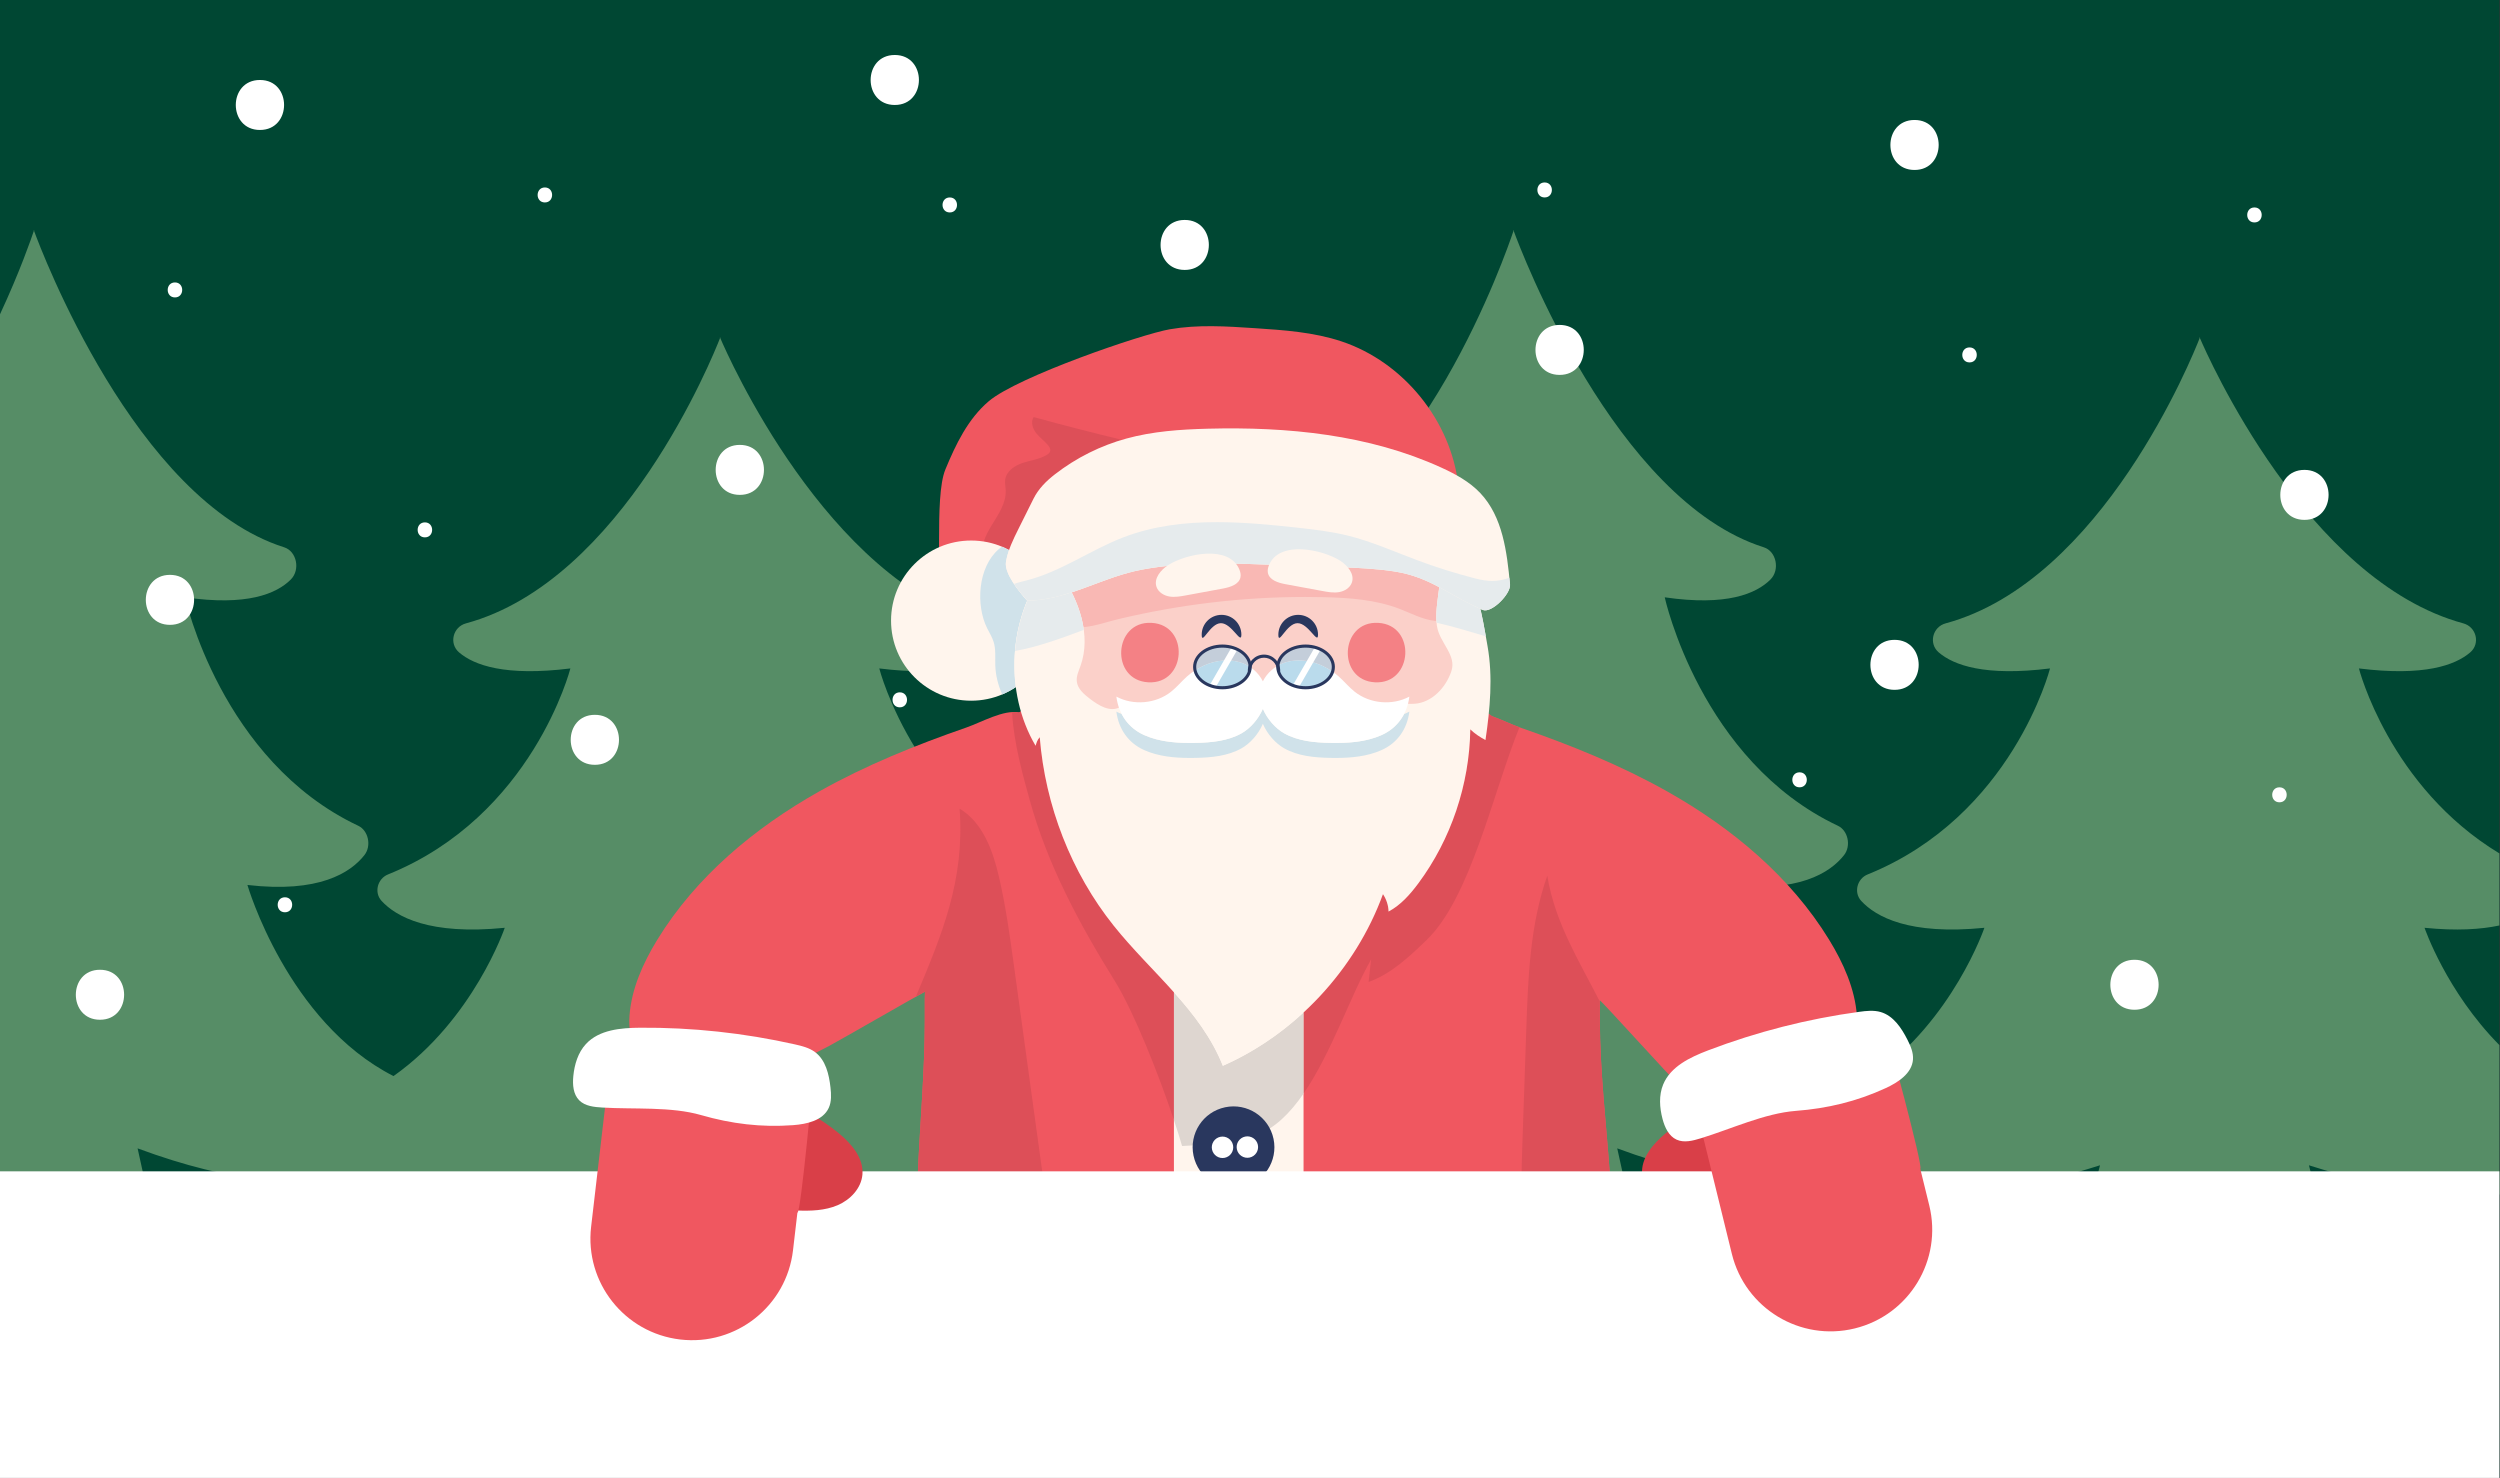 <?xml version="1.0" encoding="UTF-8" standalone="no"?>
<!DOCTYPE svg PUBLIC "-//W3C//DTD SVG 1.1//EN" "http://www.w3.org/Graphics/SVG/1.1/DTD/svg11.dtd">
<svg width="100%" height="100%" viewBox="0 0 2084 1232" version="1.1" xmlns="http://www.w3.org/2000/svg" xmlns:xlink="http://www.w3.org/1999/xlink" xml:space="preserve" xmlns:serif="http://www.serif.com/" style="fill-rule:evenodd;clip-rule:evenodd;stroke-linejoin:round;stroke-miterlimit:2;">
    <rect x="0" y="0" width="2084" height="1232" fill="#333333" stroke="none"/>
    <g transform="matrix(4.167,0,0,2.463,0,0)">
        <rect x="0" y="0" width="500" height="500" style="fill:rgb(0,71,51);fill-rule:nonzero;"/>
    </g>
    <g transform="matrix(4.167,0,0,4.167,0,0)">
        <path d="M500,238.967L500,209.072C489.342,198.291 485.024,185.603 485.024,185.603C491.411,186.242 496.277,185.937 500,185.138L500,170.723C477.942,157.374 471.897,133.718 471.897,133.718C484.933,135.348 491.173,133.07 494.159,130.515C496.227,128.748 495.402,125.414 492.778,124.702C461.394,116.189 441.537,71.01 440.107,67.671L440.107,67.456L440.063,67.569L440.016,67.456L440.016,67.692C438.66,71.167 420.552,116.204 389.221,124.702C386.597,125.414 385.772,128.748 387.839,130.515C390.826,133.07 397.065,135.348 410.102,133.718C410.102,133.718 402.58,163.227 373.62,174.929C371.502,175.784 370.787,178.543 372.334,180.225C375.264,183.411 381.936,187.107 396.975,185.603C396.975,185.603 390.735,203.951 374.72,215.266C353.479,204.465 345.493,177.035 345.493,177.035C359.776,178.703 366.113,174.603 368.896,171.069C370.365,169.205 369.686,166.144 367.674,165.195C340.169,152.217 333.025,119.491 333.025,119.491C345.406,121.298 351.333,118.771 354.17,115.938C356.132,113.978 355.35,110.28 352.857,109.49C323.049,100.05 304.19,49.942 302.832,46.239L302.832,46L302.791,46.126L302.745,46L302.745,46.262C301.458,50.117 284.26,100.066 254.502,109.49C252.01,110.28 251.227,113.978 253.189,115.938C256.026,118.771 261.953,121.298 274.334,119.491C274.334,119.491 267.19,152.217 239.685,165.195C237.673,166.144 236.994,169.205 238.463,171.069C241.245,174.603 247.583,178.703 261.864,177.035C261.864,177.035 251.88,211.404 224.49,218.356C223.248,218.671 222.412,219.752 222.118,221.009C198.012,212.038 189.025,185.603 189.025,185.603C204.064,187.107 210.736,183.411 213.666,180.225C215.212,178.543 214.497,175.784 212.379,174.929C183.419,163.227 175.897,133.718 175.897,133.718C188.934,135.348 195.173,133.07 198.16,130.515C200.227,128.748 199.403,125.414 196.779,124.702C165.394,116.189 145.538,71.01 144.108,67.671L144.108,67.456L144.064,67.569L144.017,67.456L144.017,67.692C142.661,71.167 124.553,116.204 93.221,124.702C90.597,125.414 89.773,128.748 91.839,130.515C94.826,133.07 101.066,135.348 114.103,133.718C114.103,133.718 106.581,163.227 77.621,174.929C75.502,175.784 74.787,178.543 76.334,180.225C79.263,183.411 85.936,187.107 100.975,185.603C100.975,185.603 94.735,203.951 78.72,215.266C57.479,204.465 49.494,177.035 49.494,177.035C63.777,178.703 70.114,174.603 72.897,171.069C74.365,169.205 73.686,166.144 71.674,165.195C44.169,152.217 37.025,119.491 37.025,119.491C49.407,121.298 55.333,118.771 58.169,115.938C60.132,113.978 59.35,110.28 56.857,109.49C27.049,100.05 8.19,49.942 6.833,46.239L6.833,46L6.791,46.126L6.746,46L6.746,46.262C6.306,47.578 4.012,54.264 0,62.874L0,253.992L32.87,253.992L27.526,229.727C46.709,236.853 60.365,237.436 70.031,235.288C80.05,239.696 96.736,241.82 124.104,233.113L118.478,254.992L171.522,254.992L165.896,233.113C203.518,245.084 220.964,236.587 228.635,229.82C237.497,236.063 253.973,240.821 283.833,229.727L278.49,253.992L328.869,253.992L323.525,229.727C342.709,236.853 356.364,237.436 366.03,235.288C376.05,239.696 392.736,241.82 420.104,233.113L414.478,254.992L467.521,254.992L461.895,233.113C478.04,238.25 490.464,239.614 500,238.967Z" style="fill:rgb(86,141,102);fill-rule:nonzero;"/>
    </g>
    <g transform="matrix(4.167,0,0,4.167,0,0)">
        <path d="M333.189,226.736C330.655,228.832 328.225,231.691 328.499,234.968C328.73,237.72 330.916,240.015 333.456,241.1C335.996,242.186 338.845,242.264 341.605,242.158C343.597,242.082 345.785,241.826 347.143,240.365C348.274,239.147 348.547,237.367 348.558,235.704C348.588,231.181 347.01,226.616 344.176,223.088C342.472,220.967 341.628,221.334 339.324,222.588C337.153,223.771 335.095,225.161 333.189,226.736Z" style="fill:rgb(217,63,72);fill-rule:nonzero;"/>
    </g>
    <g transform="matrix(4.167,0,0,4.167,0,0)">
        <path d="M291.746,97.126C290.267,84.144 280.757,72.419 268.358,68.293C262.795,66.442 256.87,66.039 251.02,65.65C245.344,65.272 239.602,64.898 233.998,65.874C228.394,66.85 203.568,75.354 197.79,80.271C193.646,83.797 191.196,88.885 189.122,93.914C186.778,99.596 188.759,117.081 187.077,122.992C189.214,124.282 194.621,127.176 196.829,126.01C202.669,122.927 203.43,109.971 208.902,106.274C209.477,105.886 207.699,100.184 208.385,100.083C209.227,99.96 210.058,100.306 210.84,100.639C232.462,109.867 257.103,115.061 279.47,107.825C284.922,106.061 292.395,102.82 291.746,97.126Z" style="fill:rgb(240,87,96);fill-rule:nonzero;"/>
    </g>
    <g transform="matrix(4.167,0,0,4.167,0,0)">
        <path d="M201.859,110.037C200.311,109.204 198.611,108.618 196.812,108.332C197.178,107.179 197.779,106.056 198.411,105.034C199.744,102.875 201.301,100.616 201.189,98.082C201.158,97.366 200.99,96.649 201.09,95.939C201.329,94.258 202.974,93.141 204.585,92.606C206.196,92.071 207.949,91.882 209.401,91.002C209.697,90.822 209.996,90.589 210.084,90.254C210.193,89.84 209.946,89.421 209.676,89.09C208.948,88.2 207.976,87.533 207.268,86.627C206.562,85.721 206.163,84.406 206.772,83.431C212.637,85.04 218.527,86.559 224.439,87.987C219.592,89.437 215.018,91.792 211.024,94.896C209.269,96.26 207.741,97.789 206.749,99.778C205.754,101.773 204.76,103.768 203.765,105.762C203.07,107.157 202.369,108.569 201.859,110.037Z" style="fill:rgb(221,79,88);fill-rule:nonzero;"/>
    </g>
    <g transform="matrix(4.167,0,0,4.167,0,0)">
        <path d="M210.295,124.153C210.295,133.001 203.122,140.174 194.274,140.174C185.426,140.174 178.253,133.001 178.253,124.153C178.253,115.305 185.426,108.132 194.274,108.132C203.122,108.132 210.295,115.305 210.295,124.153Z" style="fill:rgb(255,245,237);fill-rule:nonzero;"/>
    </g>
    <g transform="matrix(4.167,0,0,4.167,0,0)">
        <path d="M200.495,138.92C199.661,137.075 199.165,135.082 199.105,133.054C199.059,131.505 199.237,129.917 198.783,128.436C198.484,127.457 197.925,126.583 197.47,125.666C195.172,121.04 195.618,113.486 199.775,109.879C199.993,109.691 200.223,109.524 200.459,109.372C200.938,109.572 201.404,109.795 201.858,110.039C201.592,110.806 201.377,111.587 201.243,112.39C200.855,114.712 203.874,118.338 205.458,120.129C205.47,120.142 205.481,120.155 205.493,120.169C203.226,125.561 202.447,131.623 203.208,137.453C202.358,138.025 201.45,138.518 200.495,138.92Z" style="fill:rgb(208,226,234);fill-rule:nonzero;"/>
    </g>
    <g transform="matrix(4.167,0,0,4.167,0,0)">
        <path d="M371.478,203.239C371.08,197.786 368.761,192.642 365.904,187.979C358.183,175.375 346.44,165.6 333.562,158.347C324.206,153.077 314.214,149.053 304.085,145.538C302.477,144.98 300.47,143.992 298.478,143.277C287.949,135.675 275.476,131.242 262.122,131.242L239.21,131.242C226.293,131.242 214.192,135.378 203.885,142.529C200.793,141.908 196.35,144.486 193.317,145.538C183.188,149.053 173.197,153.077 163.841,158.347C150.962,165.6 139.22,175.375 131.498,187.979C128.642,192.642 126.322,197.786 125.924,203.239C125.739,205.773 126.102,208.604 128.001,210.291C129.151,211.313 130.692,211.756 132.188,212.12C137.367,213.381 142.686,214.067 148.016,214.161C150.403,214.203 152.807,214.125 155.145,213.641C158.932,212.858 162.415,211.045 165.841,209.252C167.684,208.288 183.193,199.347 185.036,198.383C185.026,198.908 185,199.429 185,199.956L185,204C185,246.18 169,288.667 239.21,288.667L262.122,288.667C340.667,288.667 320.044,245.84 320.044,203.661L320.044,200.119C320.564,200.392 334.959,216.354 335.479,216.626C337.319,217.589 338.046,216.432 338.91,215.275C339.656,214.277 340.504,213.279 342.258,213.641C344.596,214.125 347,214.203 349.387,214.161C354.717,214.067 360.035,213.381 365.215,212.12C366.71,211.756 368.251,211.313 369.401,210.291C371.301,208.604 371.663,205.773 371.478,203.239Z" style="fill:rgb(240,87,96);fill-rule:nonzero;"/>
    </g>
    <g transform="matrix(4.167,0,0,4.167,0,0)">
        <path d="M248.772,251.202L246.84,251.202C240.24,251.202 234.84,245.802 234.84,239.202L234.84,195.286C234.84,188.686 240.24,183.286 246.84,183.286L248.772,183.286C255.372,183.286 260.772,188.686 260.772,195.286L260.772,239.202C260.772,245.802 255.372,251.202 248.772,251.202Z" style="fill:rgb(255,245,237);fill-rule:nonzero;"/>
    </g>
    <g transform="matrix(4.167,0,0,4.167,0,0)">
        <path d="M303.961,145.495C302.451,144.957 300.608,144.066 298.76,143.38C300.61,144.066 302.452,144.954 303.963,145.491C303.963,145.492 303.962,145.494 303.961,145.495ZM298.756,143.378C298.752,143.377 298.748,143.375 298.744,143.374C298.748,143.375 298.752,143.377 298.756,143.378ZM298.729,143.369C298.728,143.368 298.727,143.368 298.727,143.368C298.727,143.368 298.728,143.368 298.729,143.369Z" style="fill:rgb(117,176,182);fill-rule:nonzero;"/>
    </g>
    <g transform="matrix(4.167,0,0,4.167,0,0)">
        <path d="M234.84,224.047C231.836,215.045 226.827,202.385 223.009,196.241C215.954,184.888 209.497,172.906 205.964,159.942C204.839,155.812 202.785,148.828 202.46,142.453C202.596,142.444 202.731,142.44 202.864,142.44C202.959,142.44 203.054,142.442 203.147,142.446L203.203,142.447C203.436,142.459 203.664,142.485 203.885,142.529C203.995,142.452 204.106,142.376 204.217,142.3C204.915,144.709 205.898,147.03 207.168,149.191C207.372,148.511 207.528,147.999 207.997,147.475C209.107,161.2 214.286,174.525 222.798,185.186C226.511,189.835 230.864,194.055 234.84,198.505L234.84,224.047ZM260.772,218.77L260.772,202.545C267.8,196.052 273.373,187.876 276.657,178.872C277.329,179.864 277.765,181.148 277.775,182.356C280.2,181.067 282.087,178.93 283.741,176.703C290.27,167.911 293.968,156.948 294.128,145.902C295.027,146.77 296.064,147.463 297.164,148.039C297.418,146.305 297.648,144.56 297.824,142.811C298.043,142.965 298.26,143.12 298.478,143.277C298.561,143.307 298.644,143.337 298.727,143.368C298.727,143.368 298.728,143.368 298.729,143.369C298.734,143.37 298.739,143.372 298.744,143.374C298.748,143.375 298.752,143.377 298.756,143.378C298.757,143.379 298.759,143.38 298.76,143.38C300.608,144.066 302.451,144.957 303.961,145.495C298.674,158.534 294.202,179.563 285.389,188.051C281.924,191.388 278.315,194.817 273.787,196.444C273.954,194.945 274.121,193.446 274.287,191.947C270.248,198.977 266.353,210.661 260.772,218.77Z" style="fill:rgb(221,79,88);fill-rule:nonzero;"/>
    </g>
    <g transform="matrix(4.167,0,0,4.167,0,0)">
        <path d="M236.471,229.255C236.042,227.757 235.488,225.987 234.84,224.047L234.84,198.505C238.82,202.958 242.422,207.64 244.629,213.21C250.509,210.621 255.979,206.975 260.772,202.545L260.772,218.77C258.053,222.72 254.933,225.823 251.202,227.123C246.499,228.761 241.445,229.016 236.471,229.255Z" style="fill:rgb(222,214,208);fill-rule:nonzero;"/>
    </g>
    <g transform="matrix(4.167,0,0,4.167,0,0)">
        <path d="M209.234,117.868C205.756,140.933 222.171,162.53 245.897,166.108C269.622,169.685 291.675,153.888 295.152,130.823C298.63,107.758 280.46,94.295 256.733,90.718C233.008,87.14 212.711,94.804 209.234,117.868Z" style="fill:rgb(251,208,201);fill-rule:nonzero;"/>
    </g>
    <g transform="matrix(4.167,0,0,4.167,0,0)">
        <path d="M216.736,125.469C216.346,123.081 215.503,120.718 214.388,118.5C219.019,116.991 223.461,114.869 228.549,113.926C233.606,112.99 238.743,112.719 243.894,112.718C247.374,112.718 250.859,112.842 254.333,112.968C254.36,112.969 254.388,112.97 254.415,112.971C258.771,113.128 263.128,113.286 267.483,113.443C271.318,113.582 275.164,113.722 278.956,114.313C282.571,114.877 285.28,116.061 287.921,117.467C287.634,119.758 287.225,122.083 287.354,124.236C287.226,124.227 287.098,124.215 286.972,124.2C284.512,123.902 282.278,122.677 279.962,121.793C275.192,119.972 270.005,119.587 264.901,119.465C263.652,119.435 262.404,119.421 261.153,119.421C248.543,119.421 235.953,120.935 223.684,123.863C221.723,124.331 219.165,125.241 216.736,125.469Z" style="fill:rgb(249,184,180);fill-rule:nonzero;"/>
    </g>
    <g transform="matrix(4.167,0,0,4.167,0,0)">
        <path d="M275.06,136.495C282.713,136.906 283.363,125.012 275.697,124.601C268.044,124.191 267.394,136.084 275.06,136.495Z" style="fill:rgb(244,129,133);fill-rule:nonzero;"/>
    </g>
    <g transform="matrix(4.167,0,0,4.167,0,0)">
        <path d="M209.151,113.77C201.663,123.722 200.84,138.427 207.168,149.191C207.372,148.511 207.528,147.999 207.997,147.475C209.107,161.2 214.286,174.525 222.798,185.186C230.227,194.488 240.217,202.073 244.629,213.21C259.129,206.824 271.133,194.018 276.657,178.872C277.329,179.864 277.765,181.148 277.775,182.356C280.2,181.067 282.087,178.93 283.741,176.703C290.27,167.911 293.968,156.948 294.128,145.902C295.027,146.77 296.064,147.463 297.164,148.039C298.078,141.811 298.676,135.435 297.577,129.238C296.478,123.042 295.079,113.492 290.008,109.932C289.324,110.193 288.39,110.47 287.705,110.731C289.136,115.098 286.799,120.601 287.445,125.159C287.935,128.616 291.454,130.991 290.338,134.292C289.222,137.593 286.443,140.516 283.043,140.783C282.575,140.819 282.098,140.808 281.622,140.796C280.612,140.772 279.608,140.748 278.708,141.181C277.881,141.579 277.264,142.313 276.549,142.894C274.018,144.95 270.407,144.966 267.286,144.114C264.165,143.263 261.278,141.665 258.174,140.756C253.737,139.459 248.904,139.633 244.568,141.247C241.971,142.214 239.517,143.689 236.782,144.089C233.764,144.532 230.73,143.62 227.81,142.718C226.517,142.318 225.223,141.919 223.93,141.52C221.992,142.501 219.755,141.112 218.024,139.785C216.843,138.879 215.56,137.799 215.408,136.295C215.302,135.246 215.783,134.242 216.139,133.252C218.361,127.081 215.846,120.119 212.159,114.735C211.072,113.147 210.307,112.234 209.151,113.77Z" style="fill:rgb(255,245,237);fill-rule:nonzero;"/>
    </g>
    <g transform="matrix(4.167,0,0,4.167,0,0)">
        <path d="M229.726,136.495C237.379,136.906 238.03,125.012 230.364,124.601C222.71,124.191 222.06,136.084 229.726,136.495Z" style="fill:rgb(244,129,133);fill-rule:nonzero;"/>
    </g>
    <g transform="matrix(4.167,0,0,4.167,0,0)">
        <path d="M267.201,151.625C266.837,151.625 266.472,151.621 266.109,151.614C262.951,151.554 259.685,151.253 256.928,149.714C255.16,148.727 253.506,146.844 252.635,144.794C251.764,146.844 250.109,148.727 248.342,149.714C245.585,151.253 242.318,151.554 239.161,151.614C238.798,151.621 238.434,151.625 238.069,151.625C234.929,151.625 231.751,151.326 228.895,150.054C225.706,148.634 223.767,145.817 223.328,142.355C223.672,142.54 224.027,142.702 224.391,142.841C225.344,144.682 226.866,146.15 228.895,147.054C231.753,148.327 234.932,148.625 238.074,148.625C238.437,148.625 238.799,148.621 239.161,148.614C242.318,148.554 245.585,148.253 248.342,146.714C250.109,145.727 251.764,143.844 252.635,141.793C253.506,143.844 255.16,145.727 256.928,146.714C259.685,148.253 262.951,148.554 266.109,148.614C266.471,148.621 266.834,148.625 267.197,148.625C270.338,148.625 273.518,148.327 276.375,147.054C278.403,146.15 279.926,144.682 280.879,142.841C281.243,142.702 281.598,142.54 281.942,142.355C281.503,145.817 279.563,148.634 276.375,150.054C273.519,151.326 270.341,151.625 267.201,151.625Z" style="fill:rgb(208,226,234);fill-rule:nonzero;"/>
    </g>
    <g transform="matrix(4.167,0,0,4.167,0,0)">
        <path d="M240.398,127.002C240.417,129.194 242.044,124.683 244.236,124.665C246.428,124.646 248.354,129.127 248.335,126.935C248.317,124.744 246.525,122.981 244.333,123C242.142,123.019 240.379,124.81 240.398,127.002Z" style="fill:rgb(41,55,94);fill-rule:nonzero;"/>
    </g>
    <g transform="matrix(4.167,0,0,4.167,0,0)">
        <path d="M255.731,127.002C255.75,129.194 257.377,124.683 259.569,124.665C261.76,124.646 263.688,129.127 263.669,126.935C263.65,124.744 261.858,122.981 259.667,123C257.475,123.019 255.713,124.81 255.731,127.002Z" style="fill:rgb(41,55,94);fill-rule:nonzero;"/>
    </g>
    <g transform="matrix(4.167,0,0,4.167,0,0)">
        <path d="M270.999,138.377C269.84,137.457 268.898,136.292 267.792,135.31C266.844,134.469 265.774,133.764 264.628,133.223C262.231,132.094 259.407,131.712 256.905,132.578C255.076,133.211 253.48,134.582 252.635,136.299C251.789,134.582 250.194,133.211 248.365,132.578C245.862,131.712 243.039,132.094 240.643,133.223C239.496,133.764 238.426,134.469 237.478,135.31C236.371,136.292 235.431,137.457 234.271,138.377C231.233,140.787 226.745,141.187 223.328,139.355C223.767,142.817 225.706,145.634 228.895,147.054C232.083,148.474 235.671,148.681 239.161,148.614C242.318,148.554 245.585,148.253 248.342,146.714C250.109,145.727 251.764,143.844 252.635,141.793C253.506,143.844 255.16,145.727 256.928,146.714C259.685,148.253 262.951,148.554 266.109,148.614C269.599,148.681 273.188,148.474 276.375,147.054C279.563,145.634 281.503,142.817 281.942,139.355C278.525,141.187 274.036,140.787 270.999,138.377Z" style="fill:white;fill-rule:nonzero;"/>
    </g>
    <g transform="matrix(4.167,0,0,4.167,0,0)">
        <path d="M205.495,120.171C213.831,120.025 220.351,115.445 228.549,113.926C237.05,112.352 245.774,112.658 254.415,112.971C258.771,113.128 263.128,113.286 267.483,113.443C271.318,113.582 275.164,113.722 278.956,114.313C286.228,115.448 289.838,119.089 296.595,122.009C298.346,122.765 302.258,118.816 302.078,116.918C301.462,110.409 300.618,103.376 296.121,98.629C293.963,96.351 291.14,94.82 288.283,93.519C273.819,86.925 257.542,85.349 241.651,85.76C236.156,85.902 230.621,86.278 225.32,87.734C220.147,89.156 215.26,91.604 211.024,94.896C209.269,96.26 207.741,97.789 206.749,99.778C205.754,101.773 204.76,103.768 203.765,105.762C202.707,107.886 201.635,110.049 201.243,112.39C200.852,114.73 203.921,118.395 205.495,120.171Z" style="fill:rgb(255,245,237);fill-rule:nonzero;"/>
    </g>
    <g transform="matrix(4.167,0,0,4.167,0,0)">
        <path d="M239.063,134.103C239.013,133.88 238.988,133.65 238.988,133.416C238.988,131.114 241.473,129.248 244.538,129.248C247.603,129.248 250.088,131.114 250.088,133.416L250.088,133.437C249.552,133.079 248.972,132.788 248.365,132.578C247.426,132.253 246.442,132.104 245.452,132.104C243.803,132.104 242.14,132.518 240.643,133.223C240.097,133.48 239.569,133.775 239.063,134.103Z" style="fill:rgb(196,206,218);fill-rule:nonzero;"/>
    </g>
    <g transform="matrix(4.167,0,0,4.167,0,0)">
        <path d="M244.538,137.584C241.785,137.584 239.499,136.078 239.063,134.103C239.569,133.775 240.097,133.48 240.643,133.223C242.14,132.518 243.803,132.104 245.452,132.104C246.442,132.104 247.426,132.253 248.365,132.578C248.972,132.788 249.552,133.079 250.088,133.437C250.073,135.729 247.594,137.584 244.538,137.584Z" style="fill:rgb(186,219,236);fill-rule:nonzero;"/>
    </g>
    <g transform="matrix(4.167,0,0,4.167,0,0)">
        <path d="M243.226,137.433L242.148,136.811L246.466,129.333L247.543,129.954L243.226,137.433Z" style="fill:white;fill-rule:nonzero;"/>
    </g>
    <g transform="matrix(4.167,0,0,4.167,0,0)">
        <path d="M244.539,129.559C241.649,129.559 239.298,131.289 239.298,133.416C239.298,135.543 241.649,137.273 244.539,137.273C247.427,137.273 249.778,135.543 249.778,133.416C249.778,131.289 247.427,129.559 244.539,129.559ZM244.539,137.895C241.306,137.895 238.677,135.886 238.677,133.416C238.677,130.947 241.306,128.937 244.539,128.937C247.77,128.937 250.399,130.947 250.399,133.416C250.399,135.886 247.77,137.895 244.539,137.895Z" style="fill:rgb(41,55,94);fill-rule:nonzero;"/>
    </g>
    <g transform="matrix(4.167,0,0,4.167,0,0)">
        <path d="M266.588,134.36C265.969,133.927 265.312,133.546 264.628,133.223C263.131,132.518 261.466,132.104 259.818,132.104C258.828,132.104 257.844,132.253 256.905,132.578C256.467,132.729 256.045,132.922 255.642,133.152C255.823,130.973 258.233,129.248 261.181,129.248C264.246,129.248 266.731,131.114 266.731,133.416C266.731,133.741 266.682,134.057 266.588,134.36Z" style="fill:rgb(196,206,218);fill-rule:nonzero;"/>
    </g>
    <g transform="matrix(4.167,0,0,4.167,0,0)">
        <path d="M261.181,137.584C258.114,137.584 255.631,135.718 255.631,133.416C255.631,133.327 255.635,133.24 255.642,133.152C256.045,132.922 256.467,132.729 256.905,132.578C257.844,132.253 258.828,132.104 259.818,132.104C261.466,132.104 263.131,132.518 264.628,133.223C265.312,133.546 265.969,133.927 266.588,134.36C266.018,136.207 263.814,137.584 261.181,137.584Z" style="fill:rgb(186,219,236);fill-rule:nonzero;"/>
    </g>
    <g transform="matrix(4.167,0,0,4.167,0,0)">
        <path d="M259.868,137.433L258.79,136.811L263.108,129.333L264.186,129.954L259.868,137.433Z" style="fill:white;fill-rule:nonzero;"/>
    </g>
    <g transform="matrix(4.167,0,0,4.167,0,0)">
        <path d="M261.181,129.559C258.292,129.559 255.941,131.289 255.941,133.416C255.941,135.543 258.292,137.273 261.181,137.273C264.07,137.273 266.42,135.543 266.42,133.416C266.42,131.289 264.07,129.559 261.181,129.559ZM261.181,137.895C257.949,137.895 255.32,135.886 255.32,133.416C255.32,130.947 257.949,128.937 261.181,128.937C264.413,128.937 267.042,130.947 267.042,133.416C267.042,135.886 264.413,137.895 261.181,137.895Z" style="fill:rgb(41,55,94);fill-rule:nonzero;"/>
    </g>
    <g transform="matrix(4.167,0,0,4.167,0,0)">
        <path d="M255.794,134.503C255.622,134.503 255.482,134.364 255.482,134.192C255.482,132.748 254.309,131.573 252.864,131.573C251.42,131.573 250.245,132.748 250.245,134.192C250.245,134.364 250.106,134.503 249.935,134.503C249.763,134.503 249.624,134.364 249.624,134.192C249.624,132.405 251.077,130.951 252.864,130.951C254.65,130.951 256.104,132.405 256.104,134.192C256.104,134.364 255.965,134.503 255.794,134.503Z" style="fill:rgb(41,55,94);fill-rule:nonzero;"/>
    </g>
    <g transform="matrix(4.167,0,0,4.167,0,0)">
        <path d="M297.236,127.3C293.972,126.319 290.724,125.345 287.386,124.573C287.189,122.327 287.623,119.88 287.924,117.468C288.307,117.672 288.688,117.88 289.071,118.092C291.238,119.294 293.442,120.606 296.144,121.811C296.585,123.695 296.933,125.576 297.236,127.3Z" style="fill:rgb(230,235,237);fill-rule:nonzero;"/>
    </g>
    <g transform="matrix(4.167,0,0,4.167,0,0)">
        <path d="M203.065,130.226C203.356,126.762 204.185,123.353 205.518,120.17C208.669,120.112 211.561,119.421 214.382,118.502C215.58,120.886 216.468,123.436 216.813,126.006C212.241,127.709 207.693,129.404 203.065,130.226Z" style="fill:rgb(230,235,237);fill-rule:nonzero;"/>
    </g>
    <g transform="matrix(4.167,0,0,4.167,0,0)">
        <path d="M238.762,231.188C239.69,235.608 244.025,238.438 248.444,237.511C252.864,236.583 255.694,232.248 254.767,227.829C253.839,223.409 249.504,220.579 245.084,221.507C240.665,222.434 237.834,226.769 238.762,231.188Z" style="fill:rgb(41,55,94);fill-rule:nonzero;"/>
    </g>
    <g transform="matrix(4.167,0,0,4.167,0,0)">
        <path d="M246.662,229.076C246.905,230.235 246.163,231.373 245.003,231.616C243.844,231.859 242.707,231.117 242.463,229.957C242.22,228.798 242.962,227.661 244.122,227.417C245.281,227.174 246.418,227.917 246.662,229.076Z" style="fill:white;fill-rule:nonzero;"/>
    </g>
    <g transform="matrix(4.167,0,0,4.167,0,0)">
        <path d="M251.633,229.028C251.876,230.188 251.134,231.325 249.974,231.568C248.815,231.812 247.678,231.069 247.435,229.91C247.191,228.75 247.934,227.613 249.093,227.37C250.252,227.126 251.39,227.869 251.633,229.028Z" style="fill:white;fill-rule:nonzero;"/>
    </g>
    <g transform="matrix(4.167,0,0,4.167,0,0)">
        <path d="M184.996,205.238L184.996,205.231L184.996,205.238ZM184.996,205.126L184.996,205.103L184.996,205.126ZM184.997,205.031L184.997,204.981L184.997,205.031ZM184.997,204.936C184.998,204.917 184.998,204.9 184.998,204.881C184.998,204.899 184.998,204.918 184.997,204.936ZM184.998,204.825L184.998,204.772L184.998,204.825ZM184.998,204.729C184.999,204.707 184.999,204.684 184.999,204.662C184.999,204.682 184.999,204.708 184.998,204.729ZM184.999,204.625L184.999,204.546L184.999,204.625ZM184.999,204.518L184.999,204.432L184.999,204.518ZM185,204.412L185,204.332L185,204.412ZM185,204.315L185,204.225L185,204.315ZM185,204.203L185,204.112L185,204.203ZM185,204.097L185,204L185,204.097Z" style="fill:rgb(117,176,182);fill-rule:nonzero;"/>
    </g>
    <g transform="matrix(4.167,0,0,4.167,0,0)">
        <path d="M195.053,257.412C191.408,257.412 187.771,256.49 184.28,255.34C182.076,240.798 184.868,223.03 184.996,205.238L184.996,205.103C184.997,205.078 184.997,205.055 184.997,205.031L184.997,204.936C184.998,204.918 184.998,204.899 184.998,204.881L184.998,204.729C184.999,204.708 184.999,204.682 184.999,204.662L184.999,204.432C184.999,204.426 185,204.419 185,204.412L185,199.956C185,199.429 185.026,198.908 185.036,198.383C184.741,198.537 184.093,198.898 183.211,199.395C188.433,186.947 193.029,176.083 191.967,161.773C196.616,164.543 198.627,170.176 199.85,175.448C201.202,181.272 202.018,187.206 202.832,193.13C204.911,208.259 206.99,223.388 209.069,238.517C209.593,242.326 210.087,246.366 208.538,249.885C206.673,254.122 202.099,256.699 197.504,257.266C196.688,257.366 195.87,257.412 195.053,257.412Z" style="fill:rgb(221,79,88);fill-rule:nonzero;"/>
    </g>
    <g transform="matrix(4.167,0,0,4.167,0,0)">
        <path d="M320.045,204.252L320.045,204.246L320.045,204.252ZM320.045,204.197L320.045,204.183L320.045,204.197ZM320.045,204.138L320.045,204.118L320.045,204.138ZM320.045,204.087L320.045,204.052L320.045,204.087ZM320.044,204.026L320.044,203.984L320.044,204.026ZM320.044,203.971L320.044,203.922L320.044,203.971ZM320.044,203.905L320.044,203.859L320.044,203.905ZM320.044,203.843L320.044,203.795L320.044,203.843ZM320.044,203.781L320.044,203.73L320.044,203.781ZM320.044,203.72L320.044,203.661L320.044,203.72Z" style="fill:rgb(117,176,182);fill-rule:nonzero;"/>
    </g>
    <g transform="matrix(4.167,0,0,4.167,0,0)">
        <path d="M318.154,262.973C315.681,262.973 313.122,262.123 311.224,260.542C307.185,257.179 305.585,251.712 304.923,246.497C304.153,240.444 304.36,234.315 304.568,228.217C304.822,220.794 305.075,213.371 305.329,205.948C305.684,195.563 306.072,184.989 309.53,175.19C311.075,184.629 315.924,192.267 320.044,200.362L320.044,204.026C320.044,204.035 320.044,204.043 320.045,204.052L320.045,204.252C320.141,225.489 325.314,246.834 320.296,262.749C319.602,262.899 318.882,262.973 318.154,262.973Z" style="fill:rgb(221,79,88);fill-rule:nonzero;"/>
    </g>
    <g transform="matrix(4.167,0,0,4.167,0,0)">
        <path d="M302.078,116.918C302.064,116.771 302.05,116.623 302.036,116.475C302.05,116.623 302.064,116.771 302.078,116.918Z" style="fill:rgb(133,197,206);fill-rule:nonzero;"/>
    </g>
    <g transform="matrix(4.167,0,0,4.167,0,0)">
        <path d="M205.493,120.169C205.481,120.155 205.47,120.142 205.458,120.129C205.47,120.142 205.481,120.155 205.493,120.169Z" style="fill:rgb(195,219,232);fill-rule:nonzero;"/>
    </g>
    <g transform="matrix(4.167,0,0,4.167,0,0)">
        <path d="M214.388,118.5C219.019,116.991 223.461,114.869 228.549,113.926C233.606,112.99 238.743,112.718 243.893,112.718L243.894,112.718C238.743,112.719 233.606,112.99 228.549,113.926C223.461,114.869 219.019,116.991 214.388,118.5Z" style="fill:rgb(245,191,189);fill-rule:nonzero;"/>
    </g>
    <g transform="matrix(4.167,0,0,4.167,0,0)">
        <path d="M205.495,120.171C205.494,120.17 205.494,120.169 205.493,120.169C205.494,120.169 205.494,120.17 205.495,120.171C205.503,120.171 205.511,120.171 205.518,120.17C205.511,120.171 205.503,120.171 205.495,120.171Z" style="fill:rgb(230,235,237);fill-rule:nonzero;"/>
    </g>
    <g transform="matrix(4.167,0,0,4.167,0,0)">
        <path d="M297.088,122.104C296.91,122.104 296.745,122.073 296.595,122.009C296.443,121.943 296.293,121.877 296.144,121.811C296.143,121.809 296.143,121.807 296.143,121.805C293.444,120.601 291.238,119.292 289.071,118.092C286.049,116.417 283.096,114.959 278.956,114.313C275.164,113.722 271.318,113.582 267.483,113.443C263.128,113.286 258.771,113.128 254.415,112.971C254.388,112.97 254.36,112.969 254.333,112.968C250.859,112.842 247.374,112.718 243.894,112.718L243.893,112.718C238.743,112.718 233.606,112.99 228.549,113.926C223.461,114.869 219.019,116.991 214.388,118.5C214.386,118.501 214.384,118.501 214.382,118.502L214.382,118.501C211.561,119.42 208.669,120.111 205.518,120.17C205.511,120.171 205.503,120.171 205.495,120.171C205.494,120.17 205.494,120.169 205.493,120.169C205.481,120.155 205.47,120.142 205.458,120.129C204.733,119.309 203.71,118.104 202.848,116.816C203.669,116.517 204.554,116.318 205.395,116.103C212.251,114.353 218.145,110.016 224.753,107.484C230.715,105.201 237.038,104.455 243.444,104.455C248.761,104.455 254.135,104.969 259.402,105.545C262.84,105.921 266.287,106.319 269.644,107.149C274.368,108.318 278.836,110.32 283.393,112.026C287.23,113.464 291.145,114.695 295.113,115.715C296.411,116.048 297.498,116.218 298.526,116.218C299.672,116.218 300.744,116.007 301.947,115.576C301.977,115.876 302.007,116.176 302.036,116.475C302.05,116.623 302.064,116.771 302.078,116.918C302.082,116.962 302.084,117.008 302.084,117.054C302.078,118.827 298.937,122.104 297.088,122.104Z" style="fill:rgb(230,235,237);fill-rule:nonzero;"/>
    </g>
    <g transform="matrix(4.167,0,0,4.167,0,0)">
        <path d="M296.144,121.811C293.442,120.606 291.238,119.294 289.071,118.092C291.238,119.292 293.444,120.601 296.143,121.805C296.143,121.807 296.143,121.809 296.144,121.811Z" style="fill:rgb(211,227,234);fill-rule:nonzero;"/>
    </g>
    <g transform="matrix(4.167,0,0,4.167,0,0)">
        <path d="M205.518,120.17C208.669,120.111 211.561,119.42 214.382,118.501L214.382,118.502C211.561,119.421 208.669,120.112 205.518,120.17Z" style="fill:rgb(211,227,234);fill-rule:nonzero;"/>
    </g>
    <g transform="matrix(4.167,0,0,4.167,0,0)">
        <path d="M233.767,113C232.225,113.97 230.749,115.724 231.368,117.438C231.745,118.481 232.827,119.139 233.92,119.326C235.014,119.512 236.132,119.31 237.223,119.108C239.705,118.649 242.188,118.191 244.669,117.732C246.128,117.462 247.888,116.909 248.161,115.451C248.256,114.943 248.134,114.417 247.938,113.939C245.881,108.918 237.271,110.798 233.767,113Z" style="fill:rgb(255,245,237);fill-rule:nonzero;"/>
    </g>
    <g transform="matrix(4.167,0,0,4.167,0,0)">
        <path d="M268.029,112.126C269.571,113.096 271.048,114.85 270.429,116.563C270.052,117.607 268.97,118.265 267.876,118.451C266.782,118.638 265.665,118.436 264.574,118.234C262.092,117.775 259.609,117.316 257.127,116.858C255.668,116.588 253.908,116.035 253.636,114.577C253.54,114.069 253.662,113.543 253.857,113.065C255.916,108.044 264.525,109.924 268.029,112.126Z" style="fill:rgb(255,245,237);fill-rule:nonzero;"/>
    </g>
    <g transform="matrix(4.167,0,0,1.718,0,573.775)">
        <rect x="0" y="234.367" width="500" height="265.633" style="fill:white;fill-rule:nonzero;"/>
    </g>
    <g transform="matrix(4.167,0,0,4.167,0,0)">
        <path d="M167.836,226.736C170.37,228.832 172.801,231.691 172.526,234.968C172.295,237.72 170.109,240.015 167.569,241.1C165.029,242.186 162.18,242.264 159.42,242.158C157.428,242.082 155.24,241.826 153.883,240.365C152.751,239.147 152.479,237.367 152.467,235.704C152.437,231.181 154.015,226.616 156.85,223.088C158.553,220.967 159.397,221.334 161.701,222.588C163.872,223.771 165.93,225.161 167.836,226.736Z" style="fill:rgb(217,63,72);fill-rule:nonzero;"/>
    </g>
    <g transform="matrix(4.167,0,0,4.167,0,0)">
        <path d="M159.516,242.617L158.639,250.128C157.338,261.281 147.243,269.268 136.09,267.966C124.937,266.665 116.951,256.569 118.252,245.417L122.378,210.047L162.766,214.759C162.766,214.759 160.231,242.757 159.516,242.617Z" style="fill:rgb(240,87,96);fill-rule:nonzero;"/>
    </g>
    <g transform="matrix(4.167,0,0,4.167,0,0)">
        <path d="M120.526,221.564C118.867,221.463 117.05,221.294 115.875,220.12C114.659,218.904 114.522,216.986 114.69,215.275C114.919,212.942 115.626,210.566 117.22,208.847C119.858,206.002 124.164,205.622 128.042,205.594C138.454,205.519 148.874,206.64 159.031,208.929C160.438,209.246 161.884,209.605 163.043,210.465C165.166,212.04 165.838,214.892 166.134,217.519C166.29,218.904 166.371,220.366 165.789,221.632C164.628,224.157 161.423,224.881 158.653,225.086C152.27,225.561 146.303,224.813 140.239,223.068C134.222,221.336 126.788,221.944 120.526,221.564Z" style="fill:white;fill-rule:nonzero;"/>
    </g>
    <g transform="matrix(4.167,0,0,4.167,0,0)">
        <path d="M384.144,233.81L385.947,241.154C388.626,252.058 381.958,263.068 371.054,265.747C360.149,268.426 349.139,261.757 346.46,250.853L337.966,216.271L377.453,206.572C377.453,206.572 384.863,233.69 384.144,233.81Z" style="fill:rgb(240,87,96);fill-rule:nonzero;"/>
    </g>
    <g transform="matrix(4.167,0,0,4.167,0,0)">
        <path d="M340.255,227.709C338.666,228.195 336.904,228.672 335.393,227.982C333.828,227.268 333.03,225.519 332.589,223.856C331.989,221.591 331.82,219.117 332.714,216.95C334.19,213.363 338.092,211.501 341.716,210.12C351.445,206.411 361.6,203.82 371.917,202.415C373.347,202.22 374.826,202.052 376.212,202.452C378.752,203.186 380.378,205.623 381.573,207.981C382.203,209.225 382.791,210.566 382.688,211.956C382.482,214.727 379.732,216.525 377.209,217.686C371.394,220.361 365.542,221.746 359.25,222.23C353.008,222.71 346.255,225.877 340.255,227.709Z" style="fill:white;fill-rule:nonzero;"/>
    </g>
    <g transform="matrix(4.167,0,0,4.167,0,0)">
        <path d="M394,72.5C395.931,72.5 395.934,69.5 394,69.5C392.069,69.5 392.066,72.5 394,72.5Z" style="fill:white;fill-rule:nonzero;"/>
    </g>
    <g transform="matrix(4.167,0,0,4.167,0,0)">
        <path d="M456,160.5C457.931,160.5 457.934,157.5 456,157.5C454.069,157.5 454.066,160.5 456,160.5Z" style="fill:white;fill-rule:nonzero;"/>
    </g>
    <g transform="matrix(4.167,0,0,4.167,0,0)">
        <path d="M451,44.5C452.931,44.5 452.934,41.5 451,41.5C449.069,41.5 449.066,44.5 451,44.5Z" style="fill:white;fill-rule:nonzero;"/>
    </g>
    <g transform="matrix(4.167,0,0,4.167,0,0)">
        <path d="M109,40.5C110.93,40.5 110.934,37.5 109,37.5C107.07,37.5 107.066,40.5 109,40.5Z" style="fill:white;fill-rule:nonzero;"/>
    </g>
    <g transform="matrix(4.167,0,0,4.167,0,0)">
        <path d="M180,141.5C181.93,141.5 181.934,138.5 180,138.5C178.07,138.5 178.066,141.5 180,141.5Z" style="fill:white;fill-rule:nonzero;"/>
    </g>
    <g transform="matrix(4.167,0,0,4.167,0,0)">
        <path d="M57,182.5C58.93,182.5 58.933,179.5 57,179.5C55.069,179.5 55.066,182.5 57,182.5Z" style="fill:white;fill-rule:nonzero;"/>
    </g>
    <g transform="matrix(4.167,0,0,4.167,0,0)">
        <path d="M35,59.5C36.93,59.5 36.933,56.5 35,56.5C33.069,56.5 33.066,59.5 35,59.5Z" style="fill:white;fill-rule:nonzero;"/>
    </g>
    <g transform="matrix(4.167,0,0,4.167,0,0)">
        <path d="M85,107.5C86.93,107.5 86.933,104.5 85,104.5C83.069,104.5 83.066,107.5 85,107.5Z" style="fill:white;fill-rule:nonzero;"/>
    </g>
    <g transform="matrix(4.167,0,0,4.167,0,0)">
        <path d="M190,42.5C191.93,42.5 191.934,39.5 190,39.5C188.07,39.5 188.066,42.5 190,42.5Z" style="fill:white;fill-rule:nonzero;"/>
    </g>
    <g transform="matrix(4.167,0,0,4.167,0,0)">
        <path d="M309,39.5C310.931,39.5 310.934,36.5 309,36.5C307.069,36.5 307.066,39.5 309,39.5Z" style="fill:white;fill-rule:nonzero;"/>
    </g>
    <g transform="matrix(4.167,0,0,4.167,0,0)">
        <path d="M360,157.5C361.931,157.5 361.934,154.5 360,154.5C358.069,154.5 358.066,157.5 360,157.5Z" style="fill:white;fill-rule:nonzero;"/>
    </g>
    <g transform="matrix(4.167,0,0,4.167,0,0)">
        <path d="M312,75C318.435,75 318.445,65 312,65C305.565,65 305.555,75 312,75Z" style="fill:white;fill-rule:nonzero;"/>
    </g>
    <g transform="matrix(4.167,0,0,4.167,0,0)">
        <path d="M379,138C385.435,138 385.445,128 379,128C372.565,128 372.555,138 379,138Z" style="fill:white;fill-rule:nonzero;"/>
    </g>
    <g transform="matrix(4.167,0,0,4.167,0,0)">
        <path d="M427,202C433.435,202 433.445,192 427,192C420.565,192 420.555,202 427,202Z" style="fill:white;fill-rule:nonzero;"/>
    </g>
    <g transform="matrix(4.167,0,0,4.167,0,0)">
        <path d="M383,34C389.435,34 389.445,24 383,24C376.565,24 376.555,34 383,34Z" style="fill:white;fill-rule:nonzero;"/>
    </g>
    <g transform="matrix(4.167,0,0,4.167,0,0)">
        <path d="M148,99C154.435,99 154.445,89 148,89C141.565,89 141.555,99 148,99Z" style="fill:white;fill-rule:nonzero;"/>
    </g>
    <g transform="matrix(4.167,0,0,4.167,0,0)">
        <path d="M119,153C125.435,153 125.445,143 119,143C112.565,143 112.555,153 119,153Z" style="fill:white;fill-rule:nonzero;"/>
    </g>
    <g transform="matrix(4.167,0,0,4.167,0,0)">
        <path d="M34,125C40.434,125 40.445,115 34,115C27.565,115 27.554,125 34,125Z" style="fill:white;fill-rule:nonzero;"/>
    </g>
    <g transform="matrix(4.167,0,0,4.167,0,0)">
        <path d="M20,204C26.434,204 26.445,194 20,194C13.565,194 13.554,204 20,204Z" style="fill:white;fill-rule:nonzero;"/>
    </g>
    <g transform="matrix(4.167,0,0,4.167,0,0)">
        <path d="M52,26C58.434,26 58.445,16 52,16C45.565,16 45.554,26 52,26Z" style="fill:white;fill-rule:nonzero;"/>
    </g>
    <g transform="matrix(4.167,0,0,4.167,0,0)">
        <path d="M179,21C185.435,21 185.445,11 179,11C172.565,11 172.555,21 179,21Z" style="fill:white;fill-rule:nonzero;"/>
    </g>
    <g transform="matrix(4.167,0,0,4.167,0,0)">
        <path d="M461,104C467.435,104 467.445,94 461,94C454.565,94 454.555,104 461,104Z" style="fill:white;fill-rule:nonzero;"/>
    </g>
    <g transform="matrix(4.167,0,0,4.167,0,0)">
        <path d="M237,54C243.435,54 243.445,44 237,44C230.565,44 230.555,54 237,54Z" style="fill:white;fill-rule:nonzero;"/>
    </g>
</svg>
